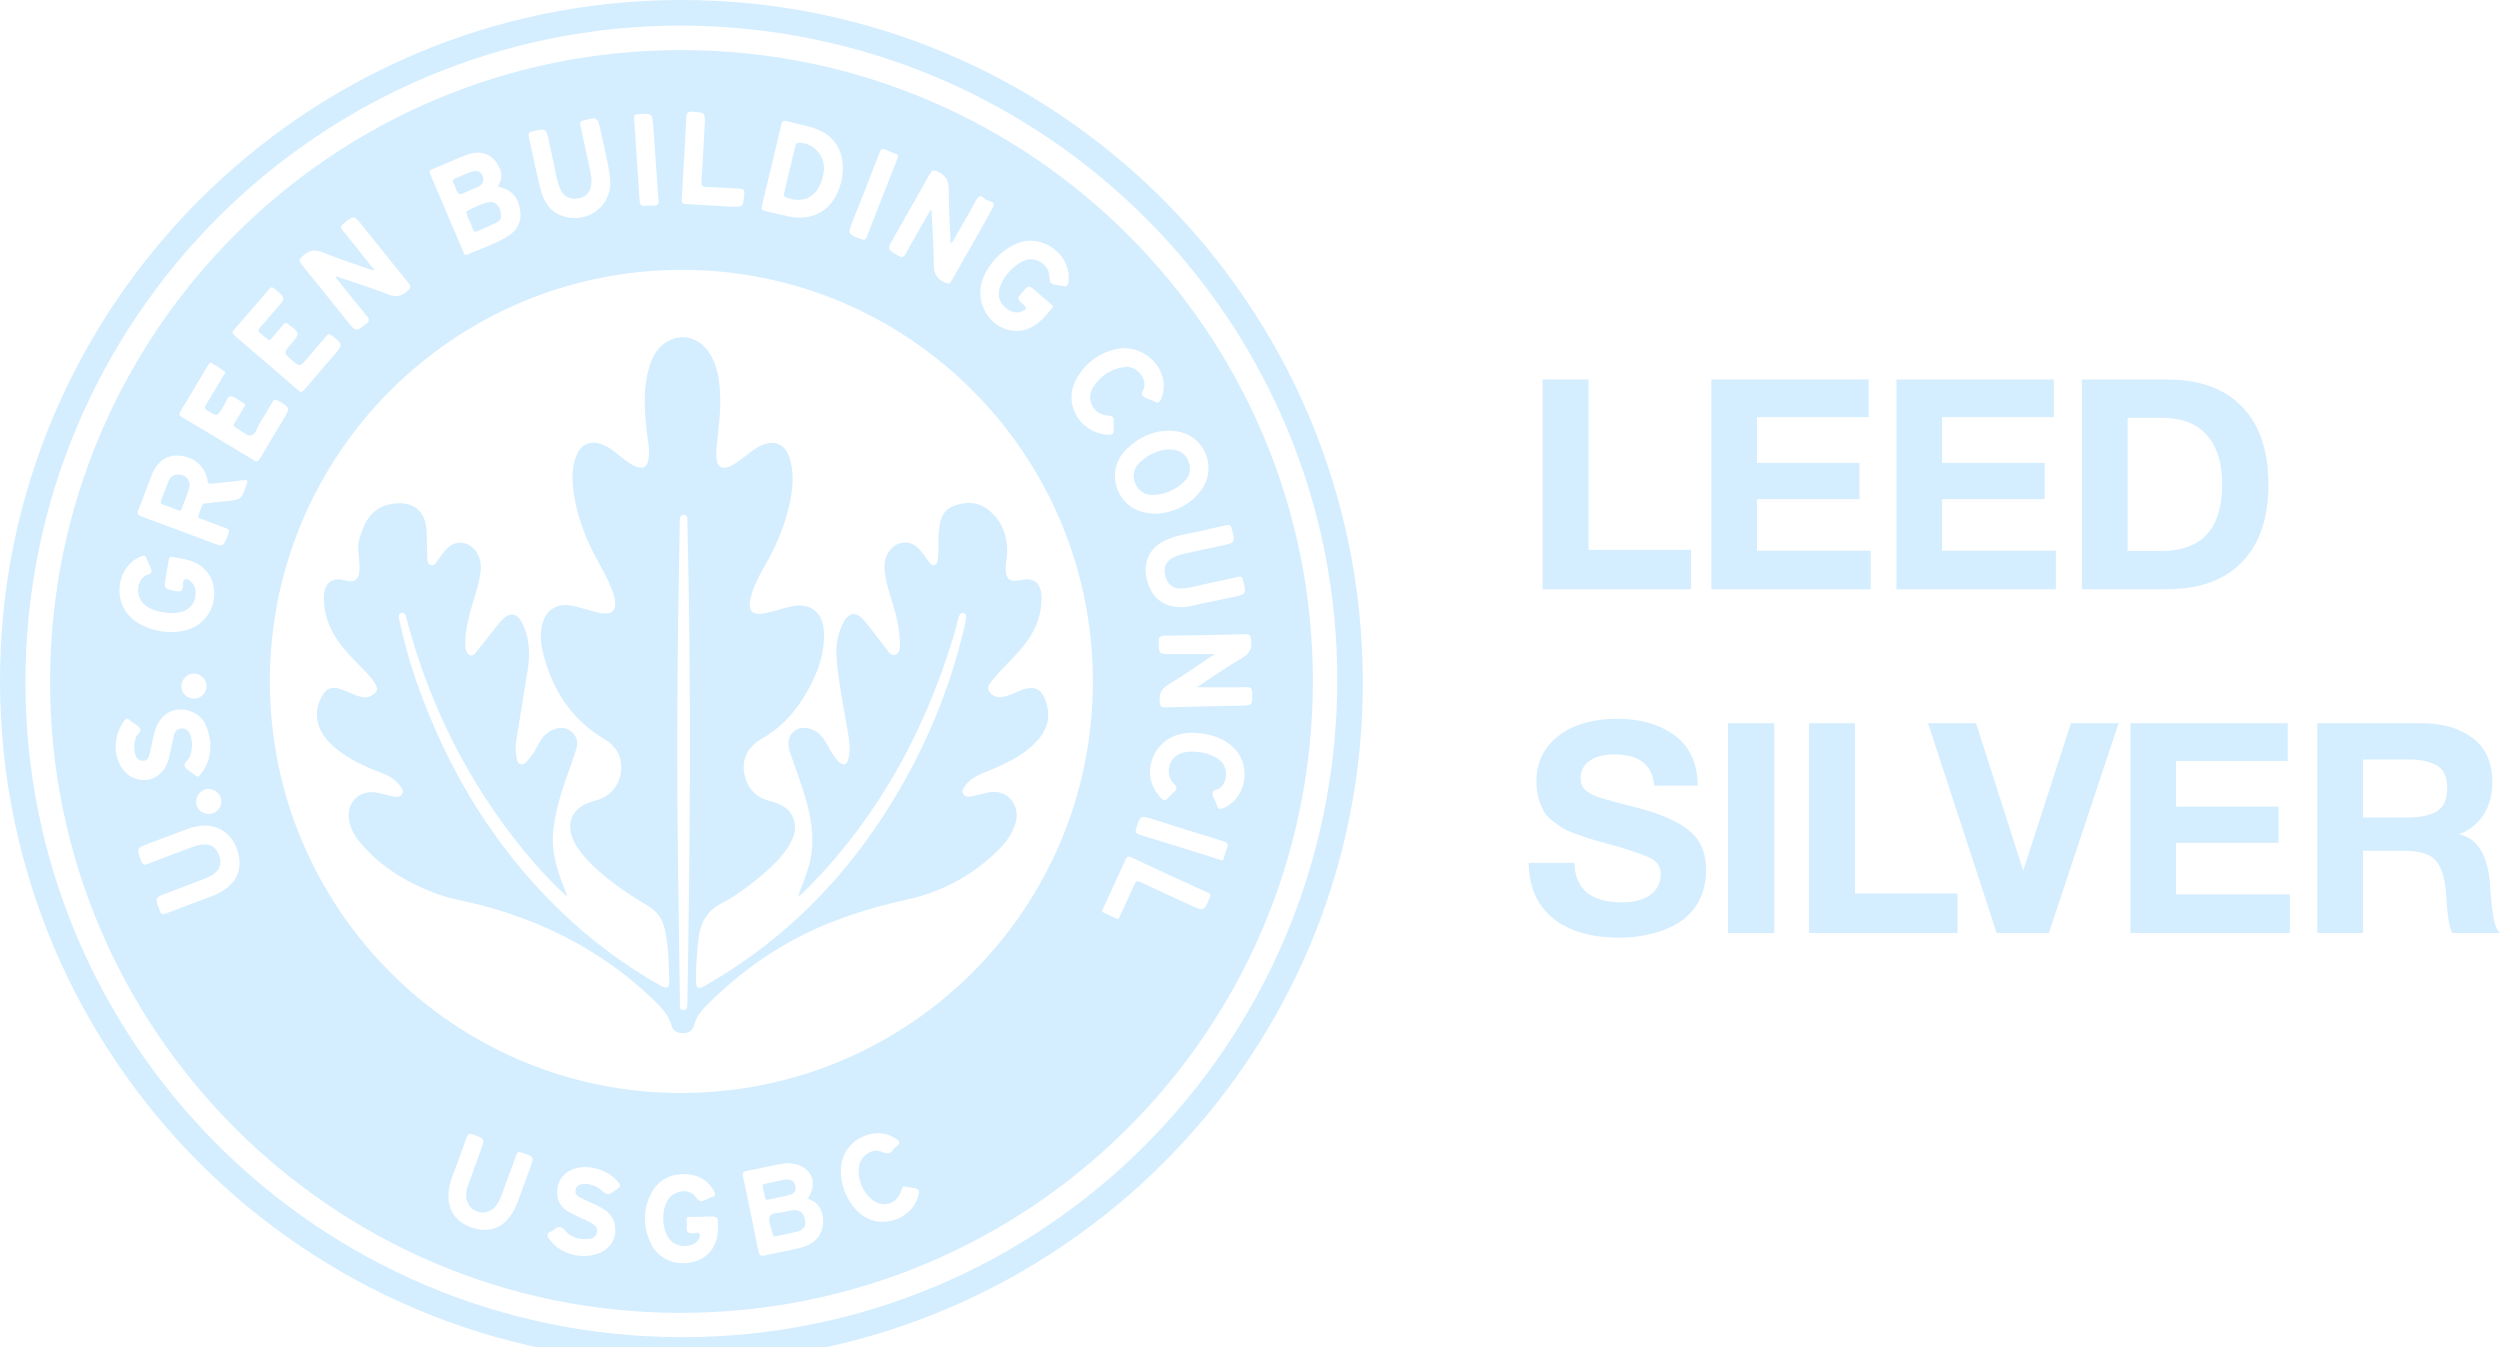 <?xml version="1.0" encoding="UTF-8"?> <svg xmlns="http://www.w3.org/2000/svg" viewBox="0 0 103 55.508" fill="none"><path d="M69.672 22.651V24.277H63.554V15.635H65.447V22.651H69.672ZM76.988 15.635V17.188H72.388V19.07H76.612V20.563H72.388V22.687H77.074V24.277H70.507V15.635H76.988ZM84.617 15.635V17.188H80.016V19.07H84.241V20.563H80.016V22.687H84.702V24.277H78.135V15.635H84.617ZM85.775 24.277V15.635H89.271C90.615 15.635 91.646 16.007 92.367 16.751C93.095 17.496 93.459 18.564 93.459 19.956C93.459 21.348 93.095 22.416 92.367 23.16C91.646 23.905 90.615 24.277 89.271 24.277H85.775ZM87.657 22.699H89.041C90.716 22.699 91.553 21.785 91.553 19.956C91.553 19.074 91.343 18.398 90.922 17.929C90.509 17.451 89.882 17.213 89.041 17.213H87.657V22.699ZM69.951 32.37H68.154C68.081 31.512 67.535 31.083 66.516 31.083C66.079 31.083 65.735 31.172 65.484 31.35C65.241 31.52 65.12 31.759 65.12 32.066C65.12 32.171 65.136 32.264 65.168 32.345C65.201 32.426 65.261 32.503 65.35 32.576C65.439 32.641 65.528 32.697 65.617 32.746C65.706 32.786 65.836 32.835 66.006 32.892C66.184 32.94 66.342 32.985 66.479 33.025C66.625 33.066 66.827 33.118 67.086 33.183C67.345 33.248 67.572 33.308 67.766 33.365C68.616 33.608 69.247 33.911 69.66 34.276C70.08 34.64 70.291 35.162 70.291 35.841C70.291 36.335 70.189 36.768 69.987 37.14C69.785 37.504 69.51 37.796 69.162 38.014C68.822 38.225 68.446 38.378 68.033 38.475C67.628 38.581 67.195 38.633 66.734 38.633C65.561 38.633 64.642 38.366 63.979 37.832C63.323 37.29 62.991 36.529 62.983 35.55H64.865C64.897 36.634 65.549 37.176 66.819 37.176C67.313 37.176 67.701 37.075 67.984 36.873C68.276 36.663 68.421 36.379 68.421 36.023C68.421 35.724 68.288 35.505 68.021 35.368C67.762 35.23 67.212 35.04 66.37 34.797C66.321 34.789 66.285 34.781 66.261 34.773C66.236 34.765 66.204 34.757 66.164 34.749C66.123 34.733 66.087 34.721 66.054 34.713C65.763 34.631 65.561 34.575 65.447 34.542C65.334 34.502 65.152 34.437 64.901 34.348C64.659 34.259 64.48 34.178 64.367 34.105C64.254 34.033 64.112 33.931 63.942 33.802C63.78 33.673 63.663 33.539 63.59 33.402C63.517 33.256 63.449 33.082 63.384 32.879C63.327 32.669 63.299 32.442 63.299 32.2C63.299 31.415 63.602 30.788 64.209 30.318C64.816 29.849 65.621 29.614 66.625 29.614C67.596 29.614 68.389 29.845 69.004 30.306C69.619 30.759 69.935 31.447 69.951 32.37ZM73.1 29.796V38.439H71.194V29.796H73.1ZM80.649 36.812V38.439H74.531V29.796H76.425V36.812H80.649ZM79.435 29.796H81.413L83.356 35.866L85.322 29.796H87.289L84.412 38.439H82.263L79.435 29.796ZM94.255 29.796V31.35H89.654V33.231H93.878V34.725H89.654V36.849H94.34V38.439H87.773V29.796H94.255ZM95.474 29.796H99.771C100.629 29.796 101.329 29.998 101.871 30.403C102.413 30.808 102.684 31.423 102.684 32.248C102.684 32.75 102.563 33.191 102.32 33.571C102.077 33.944 101.742 34.211 101.313 34.372C102.057 34.526 102.482 35.198 102.587 36.388C102.587 36.428 102.595 36.553 102.611 36.764C102.628 36.974 102.644 37.144 102.66 37.274C102.676 37.395 102.696 37.545 102.721 37.723C102.745 37.901 102.781 38.05 102.83 38.172C102.879 38.293 102.935 38.382 103 38.439H101.033C100.969 38.309 100.92 38.148 100.888 37.953C100.855 37.751 100.827 37.496 100.803 37.189C100.778 36.873 100.766 36.699 100.766 36.667C100.702 36.06 100.548 35.639 100.305 35.404C100.07 35.17 99.65 35.052 99.043 35.052H97.355V38.439H95.474V29.796ZM97.355 31.289V33.681H99.152C99.678 33.681 100.087 33.6 100.378 33.438C100.677 33.268 100.827 32.94 100.827 32.455C100.827 32.001 100.681 31.694 100.39 31.532C100.107 31.37 99.722 31.289 99.237 31.289H97.355Z" fill="#D4EEFF"></path><path d="M28.089 56.149C12.546 56.125 0.038 43.589 0 28.107C-0.038 12.645 12.518 0.042 27.999 0C43.518 -0.042 56.102 12.499 56.149 28.051C56.196 43.513 43.622 56.106 28.089 56.149ZM28.093 1.054C13.191 1.04 1.087 13.115 1.049 28.037C1.007 42.926 13.115 55.072 28.07 55.091C42.963 55.114 55.029 43.067 55.095 28.117C55.156 13.219 43.071 1.106 28.093 1.054Z" fill="#D4EEFF"></path><path d="M2.063 28.058C2.081 13.677 13.72 2.049 28.081 2.063C42.481 2.072 54.123 13.738 54.091 28.114C54.058 42.518 42.396 54.123 27.973 54.091C13.658 54.062 2.039 42.387 2.063 28.058ZM28.077 11.118C18.697 11.132 11.113 18.72 11.118 28.081C11.128 37.452 18.729 45.049 28.086 45.03C37.471 45.012 45.04 37.428 45.026 28.058C45.016 18.692 37.419 11.104 28.077 11.118ZM20.508 7.684C20.686 7.425 20.691 7.171 20.574 6.908C20.334 6.372 19.835 6.155 19.252 6.372C18.762 6.555 18.287 6.776 17.803 6.974C17.704 7.016 17.676 7.058 17.723 7.167C18.184 8.244 18.64 9.321 19.101 10.403C19.129 10.469 19.153 10.535 19.252 10.492C19.802 10.248 20.381 10.064 20.893 9.754C21.293 9.514 21.505 9.152 21.43 8.667C21.345 8.098 21.077 7.821 20.508 7.684ZM38.332 8.663C38.346 8.663 38.36 8.667 38.379 8.667C38.412 9.401 38.468 10.135 38.473 10.869C38.473 11.25 38.581 11.504 38.948 11.645C39.08 11.697 39.127 11.701 39.197 11.574C39.762 10.572 40.345 9.58 40.9 8.568C41.074 8.253 40.684 8.319 40.571 8.197C40.496 8.117 40.364 7.98 40.242 8.206C39.945 8.752 39.635 9.284 39.324 9.82C39.287 9.886 39.273 9.966 39.164 10.017C39.136 9.284 39.089 8.564 39.089 7.849C39.089 7.468 38.99 7.223 38.623 7.068C38.444 6.993 38.393 7.021 38.308 7.171C37.814 8.051 37.311 8.931 36.812 9.806C36.544 10.271 36.549 10.267 37.01 10.535C37.156 10.62 37.222 10.624 37.311 10.46C37.64 9.857 37.988 9.265 38.332 8.663ZM49.311 28.316C49.363 28.279 49.424 28.232 49.49 28.194C50.045 27.832 50.591 27.442 51.169 27.112C51.494 26.929 51.588 26.708 51.546 26.36C51.522 26.181 51.48 26.124 51.296 26.129C50.2 26.157 49.104 26.181 48.008 26.19C47.797 26.19 47.726 26.242 47.735 26.463C47.759 26.952 47.745 26.952 48.234 26.948C48.831 26.943 49.433 26.948 50.026 26.948C50.003 27.009 49.923 27.032 49.862 27.07C49.297 27.451 48.737 27.846 48.154 28.194C47.858 28.373 47.749 28.571 47.782 28.909C47.801 29.107 47.853 29.154 48.041 29.144C49.057 29.112 50.078 29.093 51.094 29.074C51.607 29.064 51.597 29.064 51.588 28.542C51.583 28.359 51.527 28.307 51.343 28.312C50.666 28.326 49.993 28.316 49.311 28.316ZM15.413 11.109C15.404 11.118 15.394 11.132 15.385 11.142C14.698 10.902 14.002 10.69 13.334 10.413C12.967 10.257 12.718 10.304 12.445 10.572C12.313 10.699 12.318 10.761 12.421 10.888C13.061 11.673 13.691 12.464 14.322 13.249C14.67 13.682 14.665 13.677 15.093 13.334C15.22 13.235 15.234 13.174 15.131 13.042C14.722 12.548 14.322 12.045 13.922 11.542C13.889 11.499 13.861 11.452 13.804 11.372C14.562 11.631 15.281 11.847 15.978 12.125C16.321 12.261 16.556 12.214 16.81 11.965C16.923 11.852 16.942 11.8 16.838 11.669C16.194 10.878 15.559 10.083 14.924 9.288C14.585 8.865 14.585 8.87 14.157 9.208C14.03 9.307 14.016 9.368 14.124 9.5C14.557 10.031 14.985 10.572 15.413 11.109ZM7.237 18.767C6.762 18.795 6.438 19.101 6.249 19.576C6.061 20.047 5.897 20.531 5.704 21.002C5.638 21.166 5.675 21.223 5.835 21.279C6.781 21.627 7.726 21.985 8.672 22.338C9.208 22.54 9.204 22.535 9.406 21.999C9.462 21.844 9.42 21.797 9.284 21.75C8.959 21.637 8.639 21.514 8.314 21.387C8.263 21.368 8.155 21.359 8.169 21.298C8.206 21.133 8.272 20.969 8.333 20.813C8.376 20.71 8.479 20.748 8.559 20.733C8.79 20.701 9.025 20.677 9.26 20.653C9.947 20.588 9.947 20.588 10.163 19.943C10.21 19.811 10.21 19.76 10.046 19.783C9.613 19.84 9.175 19.877 8.738 19.924C8.639 19.934 8.573 19.957 8.55 19.807C8.451 19.176 7.938 18.762 7.237 18.767ZM32.418 47.919C31.939 47.98 31.365 48.135 30.777 48.239C30.598 48.272 30.589 48.347 30.617 48.488C30.829 49.509 31.045 50.525 31.247 51.546C31.28 51.715 31.341 51.767 31.511 51.724C31.877 51.64 32.245 51.574 32.611 51.494C32.894 51.433 33.176 51.376 33.43 51.221C34.154 50.784 34.009 49.636 33.388 49.438C33.275 49.401 33.289 49.363 33.341 49.274C33.731 48.61 33.312 47.919 32.418 47.919ZM34.724 6.964C34.733 6.16 34.347 5.586 33.632 5.313C33.242 5.163 32.828 5.111 32.433 4.993C32.263 4.942 32.216 5.012 32.183 5.158C31.925 6.259 31.661 7.364 31.393 8.465C31.36 8.601 31.379 8.663 31.525 8.695C31.854 8.766 32.179 8.855 32.508 8.921C33.411 9.105 34.164 8.728 34.512 7.924C34.648 7.604 34.728 7.275 34.724 6.964ZM47.679 21.166C48.319 21.114 49.006 20.842 49.485 20.197C50.181 19.266 49.622 17.925 48.474 17.77C47.665 17.662 46.978 17.958 46.409 18.513C45.924 18.983 45.811 19.628 46.065 20.221C46.329 20.828 46.86 21.166 47.679 21.166ZM42.424 9.914C42.396 9.919 42.312 9.919 42.227 9.933C41.371 10.093 40.505 11.015 40.401 11.875C40.275 12.943 41.234 13.847 42.217 13.588C42.73 13.451 43.036 13.061 43.356 12.685C43.417 12.609 43.346 12.576 43.304 12.534C43.092 12.351 42.876 12.167 42.664 11.984C42.382 11.739 42.382 11.739 42.128 12.031C41.893 12.304 41.893 12.304 42.151 12.534C42.325 12.689 42.321 12.727 42.105 12.826C41.874 12.929 41.676 12.859 41.488 12.722C41.239 12.543 41.117 12.304 41.159 11.993C41.22 11.485 41.836 10.803 42.335 10.695C42.735 10.605 43.196 10.93 43.229 11.325C43.262 11.706 43.262 11.706 43.652 11.758C43.685 11.763 43.718 11.758 43.746 11.772C43.972 11.866 44.01 11.73 44.028 11.551C44.108 10.709 43.356 9.914 42.424 9.914ZM7.063 25.259C6.64 25.254 6.226 25.132 5.981 24.934C5.595 24.628 5.591 24.003 5.967 23.73C6.061 23.664 6.235 23.669 6.24 23.547C6.249 23.434 6.165 23.316 6.118 23.198C6.094 23.142 6.066 23.086 6.047 23.024C6.009 22.883 5.939 22.874 5.807 22.926C4.838 23.321 4.608 24.69 5.388 25.437C6 26.021 7.176 26.219 7.943 25.861C8.521 25.593 8.865 24.995 8.823 24.351C8.775 23.711 8.409 23.264 7.755 23.076C7.552 23.02 7.341 22.991 7.134 22.949C7.021 22.926 6.964 22.954 6.95 23.086C6.917 23.325 6.866 23.565 6.828 23.801C6.753 24.257 6.757 24.247 7.209 24.346C7.421 24.393 7.538 24.37 7.543 24.12C7.543 24.031 7.529 23.885 7.637 23.862C7.741 23.838 7.839 23.932 7.915 24.012C7.995 24.102 8.042 24.205 8.056 24.327C8.103 24.915 7.731 25.268 7.063 25.259ZM11.066 14.016C10.958 13.922 10.841 13.818 10.718 13.724C10.615 13.649 10.629 13.588 10.709 13.498C10.939 13.24 11.161 12.976 11.386 12.718C11.772 12.271 11.772 12.275 11.316 11.899C11.212 11.814 11.161 11.819 11.076 11.923C10.605 12.478 10.13 13.033 9.65 13.578C9.552 13.691 9.57 13.743 9.674 13.832C10.544 14.576 11.41 15.319 12.275 16.072C12.398 16.175 12.454 16.161 12.548 16.048C12.948 15.573 13.353 15.107 13.757 14.637C14.138 14.195 14.138 14.195 13.673 13.823C13.574 13.743 13.527 13.748 13.447 13.842C13.183 14.162 12.906 14.472 12.638 14.787C12.355 15.117 12.355 15.117 12.035 14.844C11.678 14.538 11.678 14.538 11.984 14.176C12.365 13.729 12.365 13.729 11.885 13.362C11.796 13.296 11.744 13.291 11.673 13.376C11.523 13.56 11.367 13.734 11.217 13.912C11.175 13.955 11.146 14.006 11.066 14.016ZM8.71 14.947C8.606 14.952 8.592 15.023 8.559 15.074C8.183 15.695 7.811 16.321 7.435 16.947C7.364 17.059 7.383 17.111 7.496 17.182C8.484 17.77 9.472 18.363 10.455 18.96C10.577 19.035 10.634 19.016 10.709 18.894C11.019 18.363 11.344 17.831 11.659 17.304C11.965 16.796 11.96 16.801 11.457 16.509C11.344 16.443 11.288 16.448 11.222 16.566C11.066 16.843 10.897 17.121 10.728 17.389C10.605 17.582 10.54 17.911 10.342 17.939C10.159 17.963 9.942 17.737 9.735 17.629C9.613 17.563 9.613 17.502 9.683 17.393C9.815 17.196 9.928 16.994 10.046 16.791C10.079 16.735 10.144 16.674 10.046 16.617C9.862 16.514 9.683 16.344 9.495 16.33C9.368 16.321 9.307 16.589 9.213 16.725C9.199 16.744 9.189 16.763 9.175 16.787C8.95 17.163 8.954 17.154 8.569 16.932C8.423 16.848 8.418 16.777 8.503 16.646C8.743 16.26 8.973 15.869 9.204 15.479C9.232 15.427 9.312 15.352 9.265 15.314C9.077 15.173 8.884 15.056 8.71 14.947ZM8.404 34.009C8.192 34.018 7.933 34.074 7.684 34.168C7.171 34.361 6.659 34.554 6.146 34.747C5.614 34.945 5.619 34.945 5.821 35.481C5.873 35.622 5.925 35.655 6.071 35.599C6.668 35.363 7.27 35.142 7.868 34.921C8.009 34.87 8.145 34.818 8.296 34.799C8.681 34.756 8.898 34.888 9.025 35.236C9.152 35.575 9.062 35.843 8.752 36.045C8.639 36.116 8.517 36.172 8.394 36.219C7.901 36.412 7.402 36.596 6.903 36.784C6.372 36.986 6.376 36.982 6.583 37.523C6.64 37.668 6.696 37.692 6.842 37.635C7.411 37.414 7.98 37.203 8.554 36.991C8.804 36.897 9.048 36.798 9.269 36.643C9.768 36.295 9.961 35.791 9.829 35.208C9.655 34.465 9.133 34.009 8.404 34.009ZM24.37 7.378C24.379 7.863 24.21 8.093 23.838 8.169C23.471 8.244 23.208 8.103 23.057 7.736C23.015 7.628 22.982 7.515 22.954 7.402C22.841 6.889 22.733 6.376 22.625 5.864C22.502 5.276 22.507 5.28 21.933 5.412C21.778 5.45 21.754 5.515 21.792 5.657C21.858 5.92 21.905 6.193 21.966 6.461C22.074 6.941 22.164 7.425 22.3 7.9C22.436 8.38 22.714 8.761 23.222 8.912C24.294 9.232 25.273 8.413 25.132 7.308C25.052 6.668 24.883 6.052 24.751 5.421C24.624 4.81 24.624 4.815 24.031 4.97C23.909 5.003 23.881 5.045 23.909 5.163C23.965 5.384 24.008 5.605 24.055 5.826C24.163 6.367 24.309 6.903 24.37 7.378ZM48.695 25.019C48.733 25.014 48.827 25.014 48.916 24.995C49.537 24.868 50.158 24.737 50.774 24.605C51.358 24.478 51.353 24.478 51.216 23.909C51.183 23.772 51.136 23.735 50.991 23.768C50.628 23.857 50.261 23.937 49.89 24.012C49.509 24.087 49.133 24.205 48.742 24.243C48.342 24.28 48.112 24.111 48.013 23.735C47.914 23.363 48.041 23.1 48.403 22.935C48.502 22.888 48.606 22.855 48.714 22.831C49.241 22.714 49.767 22.596 50.294 22.488C50.906 22.361 50.901 22.366 50.741 21.768C50.708 21.637 50.647 21.613 50.525 21.641C50.252 21.707 49.974 21.754 49.702 21.825C49.151 21.966 48.573 22.013 48.046 22.248C47.387 22.54 47.091 23.118 47.237 23.815C47.406 24.591 47.89 25.014 48.695 25.019ZM8.667 30.706C8.663 30.664 8.667 30.57 8.648 30.476C8.564 29.968 8.399 29.507 7.868 29.309C7.181 29.055 6.565 29.413 6.362 30.184C6.282 30.485 6.231 30.796 6.155 31.097C6.122 31.228 6.061 31.355 5.892 31.346C5.727 31.336 5.614 31.247 5.572 31.083C5.506 30.843 5.515 30.607 5.605 30.368C5.652 30.241 5.845 30.156 5.765 30.01C5.699 29.897 5.553 29.831 5.44 29.747C5.403 29.718 5.365 29.69 5.327 29.657C5.243 29.573 5.191 29.601 5.125 29.69C4.909 29.982 4.786 30.306 4.768 30.669C4.73 31.294 5.05 31.877 5.534 32.061C6.169 32.301 6.772 31.962 6.955 31.247C7.035 30.927 7.091 30.603 7.171 30.288C7.214 30.128 7.317 30.005 7.505 30.01C7.689 30.015 7.792 30.132 7.844 30.288C7.948 30.589 7.929 30.885 7.816 31.181C7.759 31.327 7.538 31.431 7.623 31.591C7.694 31.722 7.868 31.802 7.995 31.906C8.009 31.915 8.023 31.925 8.032 31.934C8.117 32.028 8.178 32.004 8.258 31.911C8.521 31.581 8.672 31.2 8.667 30.706ZM28.928 50.125C28.928 50.13 28.928 50.13 28.928 50.134C28.764 50.134 28.599 50.139 28.434 50.134C28.321 50.13 28.279 50.177 28.288 50.285C28.298 50.365 28.307 50.445 28.293 50.52C28.255 50.765 28.364 50.835 28.594 50.807C28.669 50.798 28.792 50.751 28.829 50.84C28.872 50.934 28.801 51.038 28.74 51.118C28.51 51.409 27.926 51.409 27.639 51.118C27.239 50.713 27.216 49.749 27.597 49.33C27.879 49.019 28.43 48.982 28.655 49.306C28.82 49.542 28.956 49.509 29.144 49.396C29.191 49.368 29.243 49.344 29.295 49.335C29.488 49.288 29.488 49.189 29.394 49.038C29.112 48.568 28.688 48.366 28.157 48.375C27.55 48.385 27.084 48.657 26.811 49.203C26.487 49.852 26.501 50.525 26.792 51.179C27.089 51.851 27.78 52.167 28.51 52.002C29.196 51.847 29.577 51.343 29.582 50.572C29.587 50.111 29.587 50.111 29.116 50.12C29.05 50.13 28.989 50.125 28.928 50.125ZM24.022 51.748C24.972 51.753 25.499 51.141 25.315 50.398C25.217 49.998 24.897 49.815 24.563 49.65C24.337 49.542 24.106 49.443 23.885 49.33C23.758 49.264 23.678 49.161 23.716 49.006C23.754 48.841 23.881 48.789 24.036 48.78C24.304 48.765 24.544 48.845 24.756 49.019C25.038 49.255 25.038 49.255 25.344 49.043C25.391 49.01 25.433 48.977 25.48 48.949C25.569 48.897 25.565 48.845 25.508 48.761C25.122 48.192 24.182 47.914 23.551 48.196C23.189 48.356 22.996 48.638 22.959 49.034C22.921 49.429 23.081 49.72 23.415 49.918C23.556 50.003 23.702 50.073 23.852 50.144C24.059 50.238 24.276 50.313 24.459 50.45C24.577 50.539 24.633 50.647 24.586 50.798C24.544 50.939 24.454 51.028 24.304 51.042C23.918 51.08 23.547 51.019 23.297 50.713C23.118 50.497 22.991 50.52 22.813 50.666C22.775 50.694 22.737 50.727 22.695 50.741C22.498 50.817 22.535 50.929 22.639 51.061C23.01 51.555 23.542 51.734 24.022 51.748ZM18.48 49.259C18.48 49.321 18.48 49.386 18.48 49.448C18.48 49.485 18.49 49.528 18.499 49.565C18.64 50.196 19.082 50.511 19.675 50.638C20.23 50.755 20.677 50.562 21.016 50.116C21.166 49.913 21.27 49.683 21.354 49.448C21.514 49.015 21.674 48.582 21.83 48.149C22.013 47.655 22.008 47.66 21.505 47.486C21.364 47.439 21.312 47.472 21.265 47.599C21.077 48.131 20.879 48.657 20.686 49.189C20.606 49.41 20.512 49.626 20.329 49.786C19.943 50.12 19.35 49.927 19.228 49.438C19.176 49.241 19.209 49.048 19.275 48.86C19.449 48.375 19.628 47.89 19.802 47.401C19.981 46.912 19.976 46.922 19.492 46.743C19.327 46.681 19.28 46.729 19.223 46.874C19.026 47.429 18.819 47.975 18.617 48.526C18.537 48.765 18.471 49.006 18.48 49.259ZM49.151 30.189C48.977 30.18 48.803 30.208 48.638 30.245C47.519 30.49 47.006 31.812 47.683 32.691C47.961 33.054 47.966 33.054 48.276 32.72C48.304 32.691 48.328 32.659 48.356 32.635C48.511 32.522 48.502 32.433 48.361 32.287C48.004 31.92 48.121 31.299 48.573 31.073C49.038 30.843 49.956 31.002 50.313 31.374C50.605 31.675 50.572 32.216 50.261 32.466C50.163 32.545 49.965 32.541 49.956 32.682C49.951 32.809 50.045 32.945 50.097 33.072C50.106 33.101 50.125 33.129 50.13 33.162C50.172 33.359 50.28 33.35 50.435 33.279C51.339 32.865 51.569 31.581 50.864 30.847C50.407 30.368 49.8 30.222 49.151 30.189ZM46.249 14.34C45.501 14.425 44.791 14.825 44.348 15.611C43.798 16.589 44.424 17.76 45.538 17.897C45.868 17.939 45.891 17.916 45.886 17.596C45.886 17.525 45.877 17.455 45.882 17.384C45.905 17.201 45.844 17.13 45.642 17.121C45.059 17.092 44.725 16.471 45.026 15.973C45.322 15.488 45.774 15.192 46.338 15.117C46.785 15.056 47.213 15.517 47.147 15.94C47.129 16.067 46.992 16.203 47.077 16.307C47.157 16.406 47.321 16.434 47.453 16.49C47.495 16.509 47.542 16.523 47.58 16.551C47.702 16.627 47.763 16.584 47.825 16.457C48.258 15.498 47.477 14.345 46.249 14.34ZM36.356 50.337C36.982 50.342 37.57 49.965 37.772 49.438C37.937 49.015 37.908 48.972 37.471 48.916C37.433 48.911 37.391 48.911 37.353 48.902C37.217 48.855 37.17 48.907 37.132 49.043C36.967 49.612 36.361 49.8 35.909 49.41C35.533 49.085 35.359 48.648 35.377 48.154C35.401 47.646 35.918 47.265 36.342 47.463C36.586 47.575 36.709 47.514 36.836 47.331C36.869 47.288 36.906 47.246 36.949 47.213C37.099 47.095 37.066 47.015 36.92 46.917C36.135 46.381 34.963 46.846 34.7 47.801C34.479 48.601 34.907 49.692 35.613 50.125C35.848 50.266 36.092 50.342 36.356 50.337ZM30.09 8.512C30.617 8.531 30.617 8.531 30.655 8.056C30.655 8.042 30.655 8.023 30.659 8.009C30.702 7.835 30.626 7.773 30.452 7.769C29.996 7.755 29.544 7.717 29.093 7.703C28.923 7.698 28.886 7.637 28.9 7.472C28.952 6.706 28.989 5.939 29.032 5.172C29.06 4.636 29.06 4.645 28.528 4.603C28.335 4.589 28.288 4.659 28.279 4.829C28.218 5.958 28.157 7.082 28.086 8.206C28.077 8.347 28.114 8.399 28.26 8.409C28.886 8.441 29.512 8.479 30.09 8.512ZM46.037 37.866C46.108 37.847 46.122 37.781 46.145 37.73C46.343 37.301 46.545 36.878 46.733 36.45C46.799 36.295 46.856 36.281 47.006 36.351C47.693 36.676 48.385 36.991 49.071 37.306C49.598 37.546 49.598 37.541 49.833 37.005C49.885 36.892 49.89 36.836 49.758 36.775C48.704 36.295 47.651 35.81 46.602 35.321C46.498 35.274 46.442 35.269 46.385 35.392C46.075 36.078 45.76 36.756 45.444 37.438C45.426 37.48 45.364 37.546 45.435 37.579C45.633 37.678 45.835 37.767 46.037 37.866ZM26.237 6.546C26.27 7.063 26.308 7.576 26.341 8.093C26.364 8.498 26.36 8.498 26.774 8.474C26.83 8.47 26.882 8.465 26.938 8.47C27.108 8.484 27.145 8.409 27.131 8.249C27.056 7.242 26.985 6.235 26.915 5.229C26.877 4.664 26.877 4.669 26.303 4.702C26.143 4.711 26.11 4.763 26.124 4.913C26.167 5.454 26.2 6 26.237 6.546ZM37.01 6.438C37.01 6.362 36.949 6.358 36.897 6.334C36.765 6.282 36.629 6.24 36.506 6.174C36.356 6.094 36.299 6.136 36.238 6.292C35.876 7.232 35.504 8.173 35.133 9.109C34.921 9.646 34.926 9.636 35.453 9.848C35.608 9.909 35.66 9.886 35.721 9.73C36.13 8.672 36.549 7.618 36.963 6.56C36.982 6.522 36.996 6.48 37.01 6.438ZM50.337 35.443C50.393 35.453 50.407 35.396 50.426 35.345C50.464 35.217 50.492 35.086 50.544 34.963C50.638 34.766 50.558 34.705 50.37 34.648C49.415 34.357 48.46 34.056 47.505 33.754C46.983 33.59 46.987 33.595 46.818 34.112C46.766 34.267 46.78 34.338 46.954 34.39C48.036 34.719 49.118 35.062 50.2 35.401C50.238 35.42 50.276 35.429 50.337 35.443ZM7.472 28.274C7.472 28.556 7.717 28.792 7.999 28.787C8.272 28.782 8.507 28.547 8.512 28.279C8.517 28.001 8.272 27.752 7.995 27.752C7.708 27.752 7.468 27.992 7.472 28.274ZM8.592 33.538C8.874 33.543 9.119 33.308 9.119 33.025C9.124 32.748 8.874 32.503 8.592 32.503C8.319 32.503 8.089 32.734 8.079 33.011C8.075 33.298 8.3 33.534 8.592 33.538Z" fill="#D4EEFF"></path><path d="M32.883 36.924C33.062 36.383 33.297 35.899 33.396 35.376C33.57 34.464 33.405 33.584 33.137 32.714C32.977 32.206 32.793 31.707 32.619 31.204C32.601 31.143 32.577 31.086 32.554 31.025C32.412 30.606 32.488 30.277 32.761 30.094C33.043 29.91 33.452 29.967 33.758 30.24C33.894 30.362 33.993 30.512 34.078 30.672C34.214 30.926 34.355 31.185 34.567 31.387C34.755 31.561 34.882 31.524 34.953 31.274C35.056 30.893 34.986 30.512 34.925 30.131C34.755 29.106 34.534 28.085 34.463 27.041C34.431 26.58 34.515 26.133 34.713 25.714C34.953 25.211 35.268 25.164 35.621 25.587C35.931 25.959 36.218 26.354 36.519 26.735C36.613 26.852 36.703 27.041 36.881 26.979C37.065 26.914 37.084 26.711 37.079 26.537C37.07 26.057 36.99 25.587 36.853 25.126C36.712 24.656 36.552 24.185 36.472 23.696C36.42 23.381 36.416 23.075 36.59 22.783C36.9 22.261 37.512 22.2 37.907 22.661C38.043 22.821 38.156 23 38.288 23.169C38.34 23.235 38.401 23.31 38.504 23.277C38.589 23.249 38.617 23.174 38.631 23.094C38.645 22.986 38.66 22.877 38.664 22.769C38.669 22.487 38.65 22.205 38.678 21.923C38.716 21.494 38.787 21.062 39.248 20.864C39.765 20.648 40.278 20.652 40.734 21.015C41.19 21.377 41.43 21.876 41.487 22.449C41.51 22.666 41.492 22.887 41.459 23.108C41.444 23.207 41.435 23.31 41.435 23.414C41.44 23.875 41.6 23.997 42.051 23.898C42.583 23.781 42.884 24.006 42.907 24.552C42.94 25.418 42.592 26.138 42.037 26.772C41.797 27.05 41.529 27.309 41.28 27.577C41.134 27.732 40.993 27.888 40.861 28.052C40.762 28.174 40.654 28.32 40.748 28.48C40.856 28.659 41.044 28.739 41.252 28.72C41.35 28.711 41.449 28.682 41.548 28.649C41.68 28.602 41.811 28.546 41.938 28.49C42.63 28.188 42.955 28.348 43.143 29.082C43.274 29.614 43.124 30.075 42.771 30.475C42.291 31.025 41.661 31.354 41.002 31.646C40.809 31.731 40.612 31.801 40.414 31.886C40.155 31.994 39.934 32.149 39.765 32.375C39.694 32.479 39.605 32.592 39.69 32.719C39.77 32.841 39.911 32.836 40.033 32.808C40.254 32.766 40.475 32.7 40.696 32.653C41.223 32.544 41.656 32.775 41.83 33.25C41.919 33.499 41.901 33.739 41.816 33.984C41.675 34.393 41.421 34.732 41.12 35.033C40.071 36.063 38.834 36.736 37.394 37.056C35.729 37.427 34.106 37.94 32.61 38.763C31.33 39.469 30.169 40.358 29.134 41.398C28.894 41.638 28.687 41.897 28.597 42.24C28.541 42.451 28.386 42.56 28.16 42.564C27.934 42.574 27.737 42.494 27.675 42.273C27.534 41.769 27.177 41.431 26.819 41.092C24.82 39.206 22.463 37.987 19.815 37.291C19.166 37.122 18.493 37.027 17.862 36.778C16.715 36.331 15.684 35.706 14.88 34.76C14.635 34.473 14.433 34.153 14.377 33.768C14.273 33.039 14.828 32.512 15.553 32.662C15.769 32.705 15.976 32.77 16.193 32.813C16.329 32.841 16.489 32.855 16.569 32.705C16.644 32.563 16.536 32.451 16.456 32.347C16.282 32.126 16.056 31.975 15.793 31.876C15.228 31.66 14.673 31.425 14.17 31.082C13.685 30.748 13.248 30.371 13.097 29.764C12.994 29.346 13.088 28.955 13.318 28.598C13.478 28.348 13.704 28.283 14.019 28.386C14.254 28.466 14.485 28.574 14.715 28.664C14.918 28.739 15.125 28.772 15.327 28.649C15.548 28.518 15.586 28.381 15.454 28.16C15.308 27.916 15.106 27.718 14.908 27.516C14.433 27.036 13.958 26.561 13.652 25.945C13.436 25.507 13.332 25.046 13.347 24.562C13.361 24.039 13.68 23.767 14.174 23.903C14.682 24.044 14.824 23.828 14.814 23.348C14.809 22.967 14.697 22.586 14.805 22.205C14.993 21.532 15.308 20.93 16.047 20.779C16.931 20.601 17.524 20.949 17.576 21.876C17.594 22.219 17.585 22.567 17.604 22.91C17.608 23.047 17.59 23.226 17.75 23.277C17.924 23.334 17.975 23.15 18.06 23.047C18.168 22.915 18.258 22.765 18.375 22.638C18.756 22.224 19.325 22.28 19.636 22.75C19.852 23.08 19.834 23.433 19.763 23.795C19.655 24.388 19.42 24.947 19.293 25.54C19.222 25.86 19.161 26.184 19.17 26.518C19.17 26.589 19.166 26.664 19.184 26.73C19.217 26.838 19.25 26.97 19.382 26.998C19.5 27.027 19.57 26.932 19.631 26.852C19.942 26.467 20.238 26.072 20.549 25.691C21 25.14 21.344 25.201 21.607 25.869C21.833 26.448 21.833 27.045 21.734 27.652C21.579 28.612 21.424 29.572 21.268 30.526C21.231 30.752 21.235 30.978 21.282 31.204C21.306 31.321 21.32 31.453 21.452 31.486C21.583 31.524 21.668 31.411 21.743 31.326C21.941 31.11 22.077 30.856 22.219 30.602C22.35 30.357 22.529 30.164 22.788 30.061C23.061 29.953 23.329 29.953 23.559 30.155C23.776 30.343 23.827 30.597 23.743 30.865C23.602 31.312 23.437 31.754 23.282 32.196C23.051 32.874 22.863 33.556 22.792 34.271C22.708 35.118 22.967 35.899 23.277 36.665C23.305 36.731 23.329 36.797 23.348 36.863C23.352 36.877 23.343 36.891 23.333 36.919C22.703 36.331 22.12 35.71 21.579 35.047C19.278 32.22 17.688 29.04 16.757 25.521C16.757 25.512 16.752 25.507 16.752 25.498C16.715 25.38 16.691 25.211 16.531 25.253C16.395 25.291 16.432 25.451 16.456 25.563C16.635 26.406 16.865 27.238 17.147 28.052C18.413 31.674 20.337 34.882 23.112 37.554C24.35 38.745 25.718 39.761 27.214 40.607C27.468 40.753 27.586 40.706 27.576 40.433C27.548 39.69 27.558 38.942 27.369 38.218C27.271 37.827 27.059 37.536 26.701 37.324C25.855 36.825 25.046 36.275 24.345 35.583C24.067 35.306 23.813 35.009 23.639 34.652C23.305 33.956 23.536 33.354 24.251 33.071C24.34 33.039 24.429 33.01 24.519 32.987C25.102 32.836 25.493 32.417 25.577 31.834C25.667 31.218 25.413 30.757 24.9 30.451C23.503 29.623 22.727 28.372 22.355 26.829C22.28 26.509 22.251 26.18 22.313 25.85C22.44 25.15 22.901 24.82 23.597 24.961C23.889 25.023 24.171 25.112 24.458 25.192C24.641 25.244 24.82 25.291 25.013 25.272C25.215 25.258 25.323 25.145 25.342 24.943C25.361 24.726 25.3 24.524 25.224 24.326C25.083 23.941 24.891 23.583 24.693 23.23C24.161 22.289 23.761 21.297 23.625 20.215C23.569 19.777 23.564 19.34 23.696 18.912C23.893 18.272 24.354 18.075 24.956 18.376C25.196 18.493 25.399 18.672 25.606 18.837C25.803 18.992 26.001 19.152 26.241 19.236C26.495 19.326 26.65 19.236 26.706 18.973C26.8 18.54 26.678 18.117 26.636 17.689C26.546 16.819 26.495 15.953 26.753 15.102C26.894 14.641 27.134 14.241 27.591 14.02C28.16 13.742 28.804 13.93 29.195 14.495C29.524 14.97 29.618 15.515 29.66 16.075C29.722 16.88 29.599 17.67 29.519 18.465C29.505 18.597 29.51 18.733 29.519 18.865C29.552 19.255 29.759 19.368 30.117 19.194C30.296 19.109 30.451 18.987 30.606 18.87C30.799 18.724 30.987 18.564 31.194 18.441C31.871 18.037 32.412 18.267 32.582 19.039C32.737 19.716 32.634 20.38 32.464 21.038C32.267 21.824 31.937 22.558 31.537 23.263C31.279 23.72 31.02 24.181 30.912 24.703C30.822 25.145 30.996 25.352 31.439 25.277C31.829 25.211 32.21 25.07 32.601 24.985C33.391 24.816 33.913 25.225 33.946 26.029C33.988 27.069 33.593 27.972 33.052 28.824C32.624 29.496 32.078 30.047 31.378 30.442C30.818 30.762 30.554 31.27 30.662 31.853C30.775 32.46 31.123 32.86 31.749 33.01C32.243 33.133 32.657 33.382 32.746 33.942C32.798 34.266 32.671 34.558 32.511 34.831C32.234 35.296 31.848 35.663 31.443 36.011C30.907 36.473 30.338 36.901 29.712 37.225C29.096 37.545 28.851 38.053 28.776 38.693C28.71 39.262 28.673 39.831 28.673 40.405C28.673 40.725 28.757 40.772 29.035 40.617C32.328 38.745 34.892 36.129 36.839 32.902C38.156 30.719 39.125 28.395 39.713 25.916C39.746 25.77 39.779 25.625 39.798 25.479C39.812 25.385 39.817 25.272 39.694 25.258C39.596 25.248 39.525 25.319 39.497 25.427C39.422 25.723 39.346 26.02 39.257 26.311C38.076 30.16 36.195 33.608 33.363 36.505C33.231 36.642 33.095 36.769 32.958 36.901C32.953 36.882 32.93 36.891 32.883 36.924ZM28.423 31.406C28.428 28.104 28.4 24.806 28.32 21.509C28.315 21.391 28.353 21.217 28.174 21.212C28 21.208 28.019 21.377 28.009 21.499C28.005 21.556 28.005 21.607 28.005 21.664C27.986 22.849 27.962 24.03 27.944 25.215C27.896 28.664 27.887 32.112 27.934 35.56C27.962 37.479 27.986 39.399 28.014 41.322C28.014 41.44 27.976 41.614 28.155 41.614C28.339 41.614 28.315 41.44 28.32 41.308C28.32 41.299 28.32 41.294 28.32 41.285C28.376 37.987 28.419 34.694 28.423 31.406Z" fill="#D4EEFF"></path><path d="M20.638 8.865C20.667 9.015 20.573 9.114 20.45 9.175C20.192 9.302 19.923 9.415 19.66 9.533C19.58 9.566 19.524 9.551 19.495 9.462C19.491 9.448 19.481 9.434 19.477 9.42C19.397 9.18 19.246 8.963 19.204 8.709C19.509 8.559 19.815 8.39 20.154 8.328C20.422 8.277 20.634 8.526 20.638 8.865Z" fill="#D4EEFF"></path><path d="M19.911 7.385C19.915 7.54 19.826 7.634 19.699 7.695C19.473 7.799 19.243 7.893 19.012 7.992C18.998 7.996 18.979 8.015 18.97 8.01C18.753 7.926 18.786 7.686 18.678 7.531C18.622 7.451 18.655 7.394 18.749 7.356C18.979 7.262 19.205 7.154 19.44 7.07C19.694 6.975 19.901 7.126 19.911 7.385Z" fill="#D4EEFF"></path><path d="M7.364 19.553C7.684 19.572 7.876 19.803 7.792 20.109C7.712 20.4 7.585 20.678 7.486 20.965C7.448 21.068 7.397 21.045 7.326 21.016C7.128 20.941 6.936 20.861 6.733 20.795C6.625 20.762 6.602 20.711 6.639 20.607C6.743 20.348 6.837 20.08 6.945 19.822C7.016 19.648 7.152 19.535 7.364 19.553Z" fill="#D4EEFF"></path><path d="M33.177 50.412C33.182 50.539 33.064 50.685 32.867 50.736C32.575 50.816 32.274 50.868 31.977 50.934C31.898 50.953 31.841 50.934 31.832 50.84C31.832 50.826 31.822 50.812 31.818 50.793C31.775 50.562 31.634 50.289 31.714 50.116C31.799 49.932 32.128 49.989 32.349 49.923C32.453 49.89 32.561 49.871 32.669 49.861C32.984 49.833 33.172 50.002 33.177 50.412Z" fill="#D4EEFF"></path><path d="M32.338 48.597C32.611 48.578 32.734 48.667 32.771 48.86C32.809 49.058 32.71 49.185 32.531 49.231C32.244 49.307 31.952 49.358 31.661 49.424C31.595 49.438 31.534 49.443 31.52 49.354C31.491 49.199 31.454 49.048 31.426 48.893C31.411 48.832 31.43 48.789 31.501 48.775C31.802 48.714 32.108 48.648 32.338 48.597Z" fill="#D4EEFF"></path><path d="M33.949 6.948C33.944 7.089 33.911 7.267 33.855 7.441C33.638 8.138 33.041 8.411 32.368 8.124C32.298 8.091 32.279 8.058 32.298 7.982C32.457 7.314 32.617 6.646 32.777 5.978C32.791 5.917 32.815 5.889 32.886 5.884C33.455 5.861 33.958 6.35 33.949 6.948Z" fill="#D4EEFF"></path><path d="M48.114 18.516C48.57 18.512 48.819 18.662 48.951 18.973C49.088 19.292 49.04 19.594 48.791 19.838C48.443 20.182 48.015 20.37 47.53 20.393C47.187 20.412 46.928 20.252 46.782 19.932C46.641 19.626 46.693 19.321 46.943 19.067C47.295 18.719 47.733 18.544 48.114 18.516Z" fill="#D4EEFF"></path></svg> 